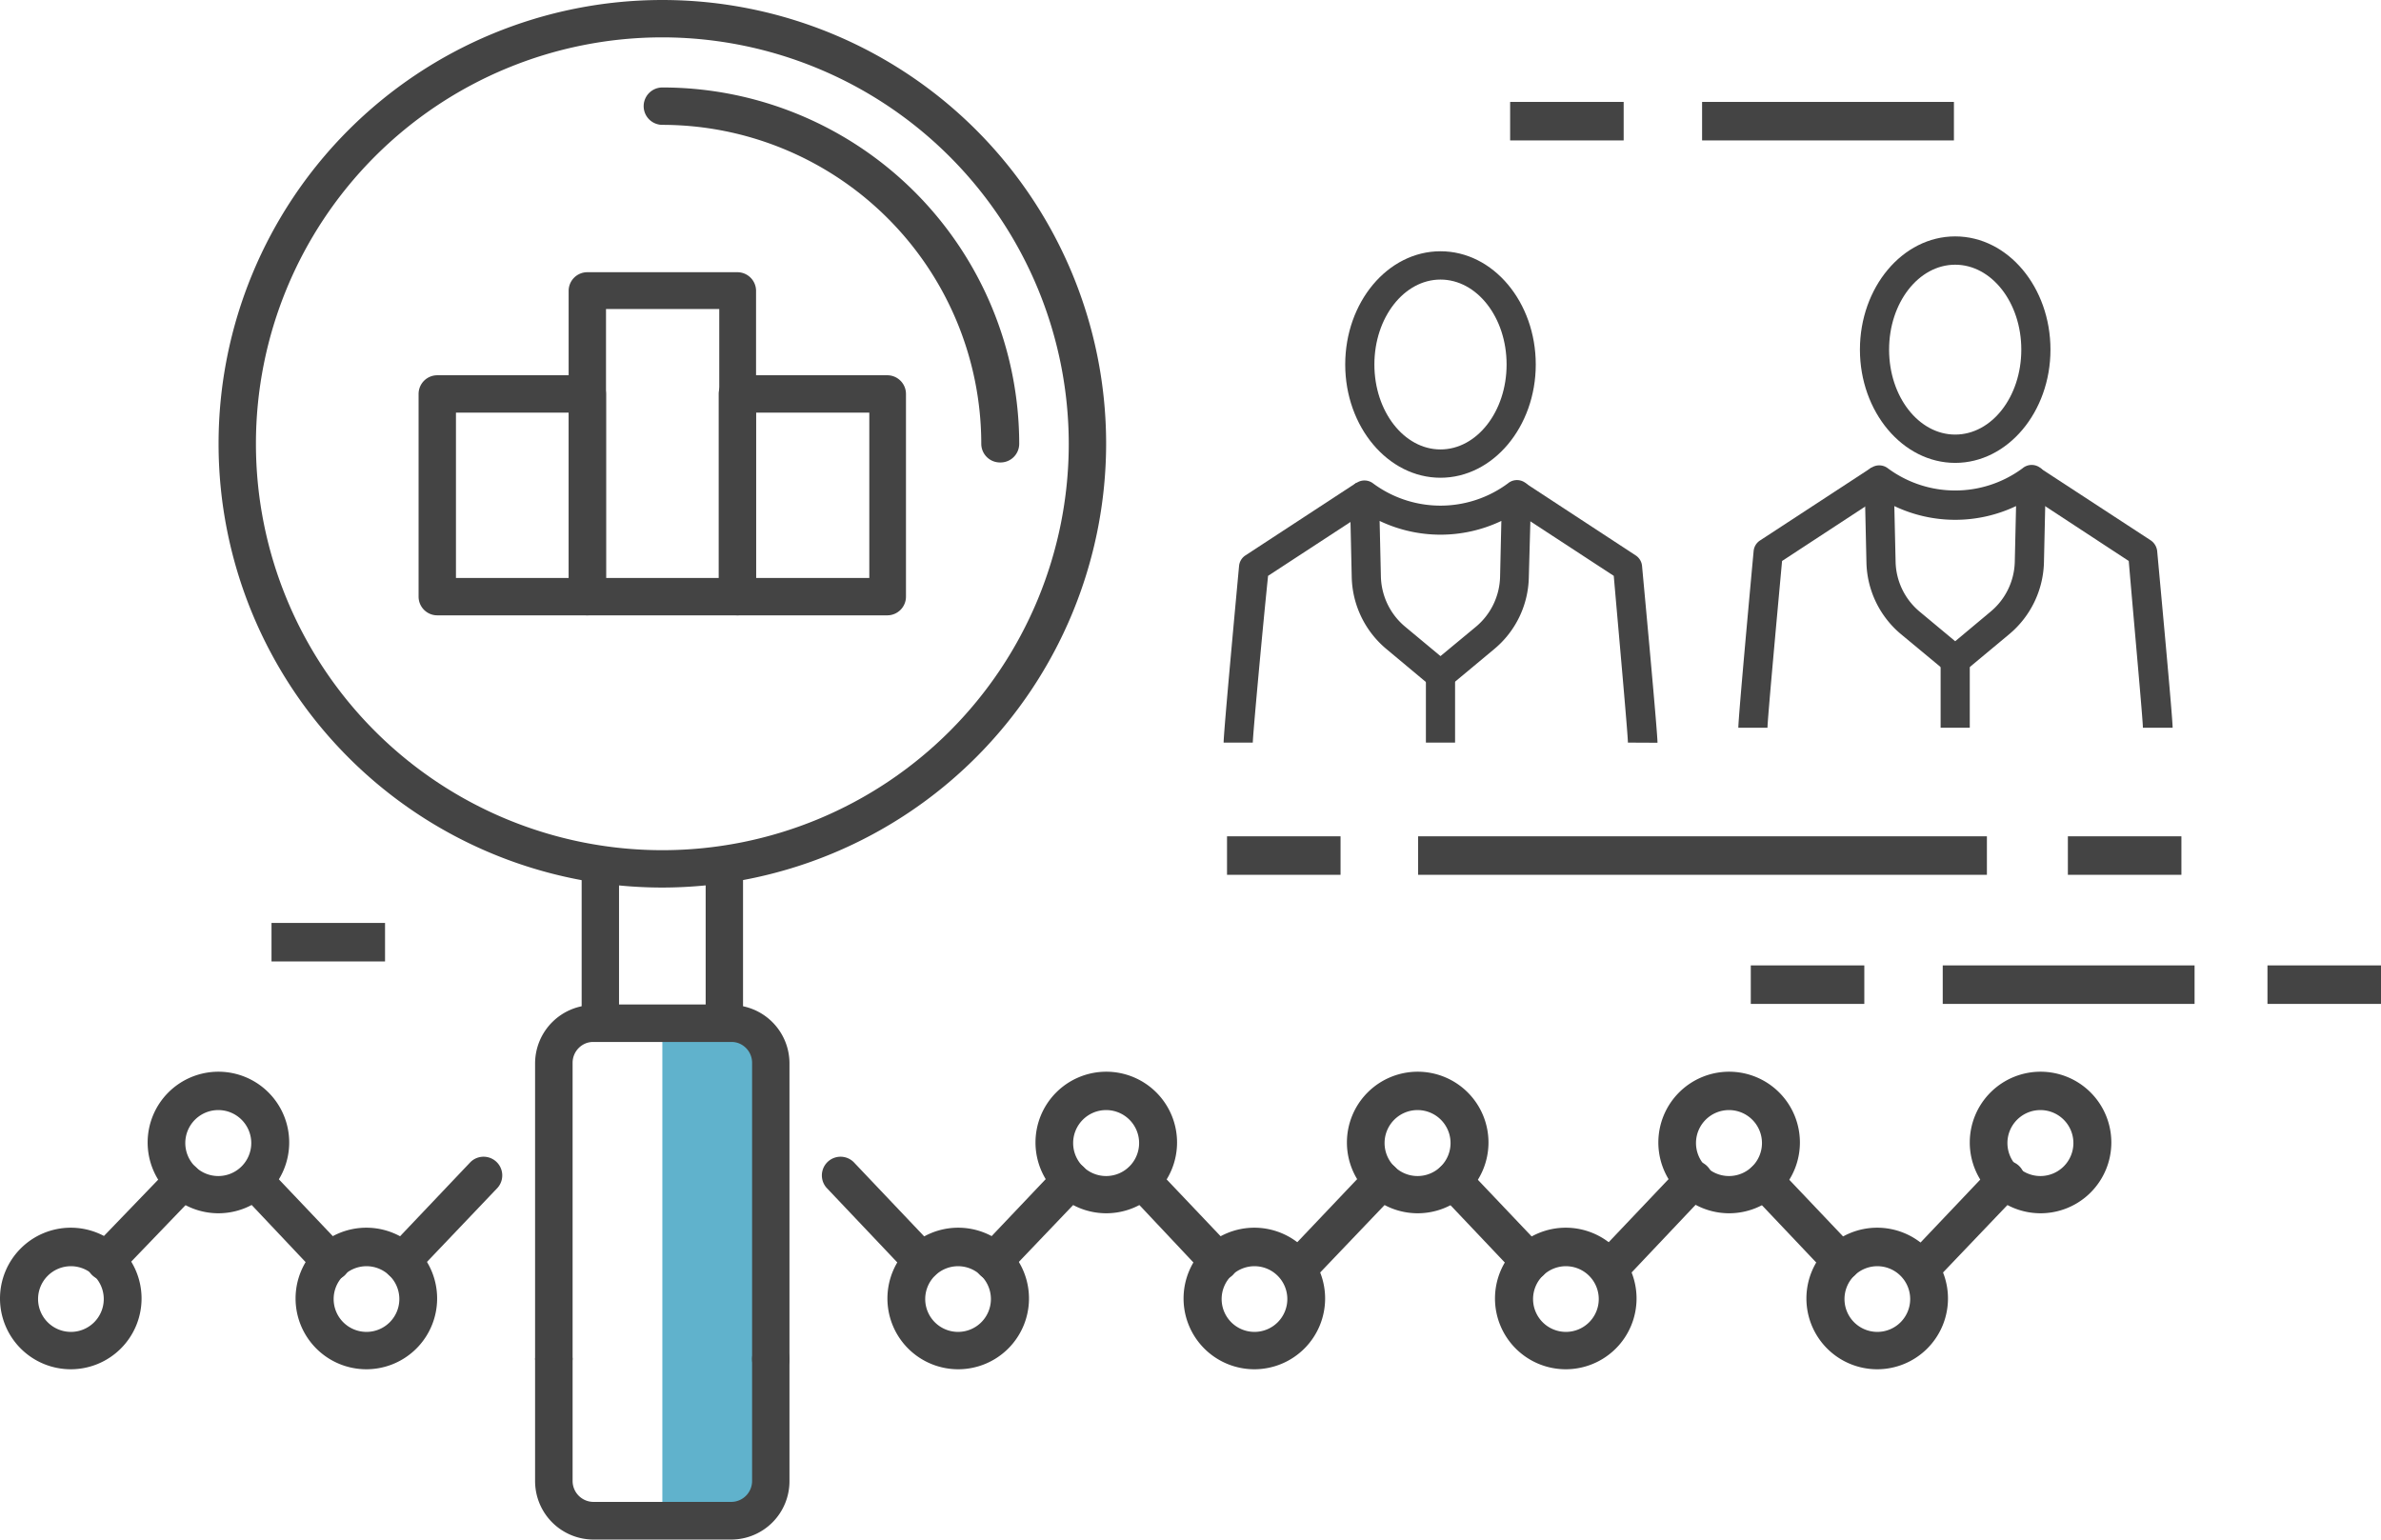 <svg viewBox="0 0 168.2 108.76" xmlns="http://www.w3.org/2000/svg"><path d="m46.79 72.14h7.06v34.85h-7.06z" fill="#60b2cc"/><g fill="#444"><path d="m46.79 62.7a31.35 31.35 0 1 1 31.35-31.35 31.39 31.39 0 0 1 -31.35 31.35zm0-60.06a28.71 28.71 0 1 0 28.71 28.71 28.74 28.74 0 0 0 -28.71-28.71z"/><path d="m70.64 32.67a1.32 1.32 0 0 1 -1.32-1.32 22.55 22.55 0 0 0 -22.53-22.53 1.32 1.32 0 1 1 0-2.64 25.2 25.2 0 0 1 25.21 25.17 1.32 1.32 0 0 1 -1.36 1.32z"/><path d="m52.49 73.61h-11.4v-12.23h2.64v9.58h6.12v-9.58h2.64z"/><path d="m41.49 43.47h-10.6a1.32 1.32 0 0 1 -1.32-1.32v-14.32a1.32 1.32 0 0 1 1.32-1.32h10.6a1.32 1.32 0 0 1 1.32 1.32v14.32a1.32 1.32 0 0 1 -1.32 1.32zm-9.28-2.64h8v-11.68h-8z"/><path d="m52.09 43.47h-10.6a1.32 1.32 0 0 1 -1.32-1.32v-21.6a1.32 1.32 0 0 1 1.32-1.32h10.6a1.32 1.32 0 0 1 1.32 1.32v21.6a1.32 1.32 0 0 1 -1.32 1.32zm-9.28-2.64h8v-19h-8z"/><path d="m62.69 43.47h-10.6a1.32 1.32 0 0 1 -1.32-1.32v-14.32a1.32 1.32 0 0 1 1.32-1.32h10.6a1.32 1.32 0 0 1 1.31 1.32v14.32a1.32 1.32 0 0 1 -1.31 1.32zm-9.28-2.64h8v-11.68h-8z"/><path d="m7.47 90.45a1.32 1.32 0 0 1 -1-2.23l5.53-5.74a1.32 1.32 0 0 1 1.92 1.81l-5.49 5.71a1.33 1.33 0 0 1 -.96.45z"/><path d="m23.37 90.45a1.31 1.31 0 0 1 -.95-.41l-5.42-5.74a1.32 1.32 0 0 1 1.92-1.81l5.44 5.73a1.33 1.33 0 0 1 0 1.87 1.31 1.31 0 0 1 -.99.36z"/><path d="m28.39 90.44a1.31 1.31 0 0 1 -.91-.36 1.33 1.33 0 0 1 -.05-1.87l5.8-6.11a1.32 1.32 0 0 1 1.92 1.81l-5.8 6.09a1.29 1.29 0 0 1 -.96.44z"/><path d="m5 96.73a5 5 0 1 1 5-5 5 5 0 0 1 -5 5zm0-7.28a2.32 2.32 0 1 0 2.33 2.32 2.32 2.32 0 0 0 -2.33-2.32z"/><path d="m15.43 85.71a5 5 0 1 1 5-5 5 5 0 0 1 -5 5zm0-7.29a2.33 2.33 0 1 0 2.32 2.33 2.33 2.33 0 0 0 -2.32-2.33z"/><path d="m25.88 96.73a5 5 0 1 1 5-5 5 5 0 0 1 -5 5zm0-7.28a2.32 2.32 0 1 0 2.33 2.32 2.32 2.32 0 0 0 -2.33-2.32z"/><path d="m54.45 97.34a1.32 1.32 0 0 1 -1.32-1.34v-20.92a1.48 1.48 0 0 0 -1.47-1.48h-9.74a1.48 1.48 0 0 0 -1.47 1.48v20.92a1.33 1.33 0 0 1 -2.65 0v-20.92a4.13 4.13 0 0 1 4.12-4.08h9.74a4.12 4.12 0 0 1 4.11 4.12v20.88a1.32 1.32 0 0 1 -1.32 1.34z"/><path d="m51.66 108.76h-9.74a4.13 4.13 0 0 1 -4.12-4.12v-8.64a1.33 1.33 0 0 1 2.65 0v8.62a1.48 1.48 0 0 0 1.47 1.48h9.74a1.48 1.48 0 0 0 1.47-1.48v-8.62a1.32 1.32 0 0 1 2.64 0v8.62a4.12 4.12 0 0 1 -4.11 4.14z"/><path d="m86.11 90.45a1.33 1.33 0 0 1 -1-.41l-5.41-5.75a1.32 1.32 0 0 1 1.92-1.81l5.45 5.74a1.33 1.33 0 0 1 0 1.87 1.35 1.35 0 0 1 -.96.36z"/><path d="m70.2 90.45a1.32 1.32 0 0 1 -1-2.23l5.44-5.73a1.32 1.32 0 1 1 1.96 1.81l-5.44 5.7a1.33 1.33 0 0 1 -.96.45z"/><path d="m65.19 90.44a1.29 1.29 0 0 1 -1-.41l-5.8-6.12a1.32 1.32 0 0 1 1.92-1.81l5.8 6.11a1.32 1.32 0 0 1 -1 2.23z"/><path d="m88.61 96.73a5 5 0 1 1 5-5 5 5 0 0 1 -5 5zm0-7.28a2.32 2.32 0 1 0 2.33 2.32 2.32 2.32 0 0 0 -2.33-2.32z"/><path d="m78.15 85.71a5 5 0 1 1 5-5 5 5 0 0 1 -5 5zm0-7.29a2.33 2.33 0 1 0 2.32 2.33 2.33 2.33 0 0 0 -2.32-2.33z"/><path d="m108.11 90.45a1.33 1.33 0 0 1 -1-.41l-5.45-5.75a1.32 1.32 0 0 1 1.92-1.81l5.45 5.74a1.33 1.33 0 0 1 0 1.87 1.35 1.35 0 0 1 -.92.36z"/><path d="m92.2 90.45a1.32 1.32 0 0 1 -1-2.23l5.44-5.73a1.32 1.32 0 1 1 1.96 1.81l-5.44 5.7a1.33 1.33 0 0 1 -.96.45z"/><path d="m110.61 96.73a5 5 0 1 1 5-5 5 5 0 0 1 -5 5zm0-7.28a2.32 2.32 0 1 0 2.33 2.32 2.32 2.32 0 0 0 -2.33-2.32z"/><path d="m100.15 85.71a5 5 0 1 1 5-5 5 5 0 0 1 -5 5zm0-7.29a2.33 2.33 0 1 0 2.32 2.33 2.33 2.33 0 0 0 -2.32-2.33z"/><path d="m130.11 90.45a1.33 1.33 0 0 1 -1-.41l-5.45-5.75a1.32 1.32 0 0 1 1.92-1.81l5.45 5.74a1.33 1.33 0 0 1 0 1.87 1.35 1.35 0 0 1 -.92.36z"/><path d="m114.2 90.45a1.32 1.32 0 0 1 -1-2.23l5.44-5.73a1.32 1.32 0 1 1 1.91 1.81l-5.39 5.7a1.33 1.33 0 0 1 -.96.45z"/><path d="m132.61 96.73a5 5 0 1 1 5-5 5 5 0 0 1 -5 5zm0-7.28a2.32 2.32 0 1 0 2.33 2.32 2.32 2.32 0 0 0 -2.33-2.32z"/><path d="m122.15 85.71a5 5 0 1 1 5-5 5 5 0 0 1 -5 5zm0-7.29a2.33 2.33 0 1 0 2.32 2.33 2.33 2.33 0 0 0 -2.32-2.33z"/><path d="m136.2 90.45a1.32 1.32 0 0 1 -.95-2.23l5.44-5.73a1.32 1.32 0 1 1 1.91 1.81l-5.44 5.7a1.33 1.33 0 0 1 -.96.45z"/><path d="m144.15 85.71a5 5 0 1 1 5-5 5 5 0 0 1 -5 5zm0-7.29a2.33 2.33 0 1 0 2.32 2.33 2.33 2.33 0 0 0 -2.32-2.33z"/><path d="m67.69 96.73a5 5 0 1 1 5-5 5 5 0 0 1 -5 5zm0-7.28a2.32 2.32 0 1 0 2.31 2.32 2.32 2.32 0 0 0 -2.31-2.32z"/><path d="m88.5 52.46h-2.06c0-.75.91-10.52 1.09-12.47a1 1 0 0 1 .46-.76l7.84-5.13 1.17 1.73-7.42 4.85c-.46 4.47-1.07 11.24-1.08 11.78z"/><path d="m101.76 48.72a1 1 0 0 1 -.66-.23l-3.16-2.64a6.81 6.81 0 0 1 -2.45-5.07l-.13-5.78a1 1 0 0 1 .56-.94 1 1 0 0 1 1.08.09 8 8 0 0 0 9.52 0 1 1 0 0 1 1.64.85l-.16 5.78a6.77 6.77 0 0 1 -2.44 5.07l-3.17 2.64a1 1 0 0 1 -.63.23zm-4.3-11.92.09 3.94a4.76 4.76 0 0 0 1.71 3.53l2.5 2.08 2.51-2.08a4.75 4.75 0 0 0 1.7-3.53l.09-3.94a10 10 0 0 1 -8.6 0z"/><path d="m115 52.46c0-.54-.61-7.31-1-11.78l-7.42-4.85 1.13-1.73 7.83 5.13a1 1 0 0 1 .46.77c.18 1.95 1.09 11.72 1.09 12.47z"/><path d="m101.76 33.75c-3.71 0-6.73-3.6-6.73-8s3-8 6.73-8 6.73 3.6 6.73 8-3.02 8-6.73 8zm0-14c-2.57 0-4.67 2.68-4.67 6s2.1 6 4.67 6 4.67-2.68 4.67-6-2.09-6-4.67-6z"/><path d="m100.73 47.69h2.06v4.77h-2.06z"/><path d="m124.86 51.41h-2.06c0-.75.9-10.52 1.08-12.47a1 1 0 0 1 .47-.77l7.83-5.12 1.13 1.72-7.42 4.86c-.41 4.47-1.03 11.24-1.03 11.78z"/><path d="m138.12 47.67a1 1 0 0 1 -.66-.24l-3.17-2.63a6.79 6.79 0 0 1 -2.44-5.07l-.13-5.8a1 1 0 0 1 .55-.93 1 1 0 0 1 1.09.08 8 8 0 0 0 9.52 0 1 1 0 0 1 1.64.85l-.13 5.8a6.83 6.83 0 0 1 -2.45 5.07l-3.16 2.63a1 1 0 0 1 -.66.24zm-4.3-11.92.09 3.93a4.72 4.72 0 0 0 1.7 3.53l2.51 2.09 2.5-2.09a4.73 4.73 0 0 0 1.71-3.53l.09-3.93a10 10 0 0 1 -8.6 0z"/><path d="m151.38 51.41c0-.54-.62-7.31-1-11.78l-7.41-4.86 1.12-1.72 7.84 5.12a1.06 1.06 0 0 1 .46.77c.18 2 1.09 11.72 1.09 12.47z"/><path d="m138.12 32.7c-3.71 0-6.73-3.61-6.73-8s3-8 6.73-8 6.73 3.6 6.73 8-3.02 8-6.73 8zm0-14c-2.58 0-4.67 2.68-4.67 6s2.09 6 4.67 6 4.67-2.67 4.67-6-2.1-6-4.67-6z"/><path d="m137.09 46.64h2.06v4.77h-2.06z"/><path d="m86.68 59.08h8.02v2.72h-8.02z"/><path d="m100.18 59.08h40.18v2.72h-40.18z"/><path d="m146.08 59.08h8.02v2.72h-8.02z"/><path d="m123.68 68.2h8.02v2.72h-8.02z"/><path d="m160.18 68.2h8.02v2.72h-8.02z"/><path d="m137.24 68.2h17.79v2.72h-17.79z"/><path d="m106.68 7.2h8.02v2.72h-8.02z"/><path d="m19.18 65.2h8.02v2.72h-8.02z"/><path d="m120.24 7.2h17.79v2.72h-17.79z"/></g></svg>